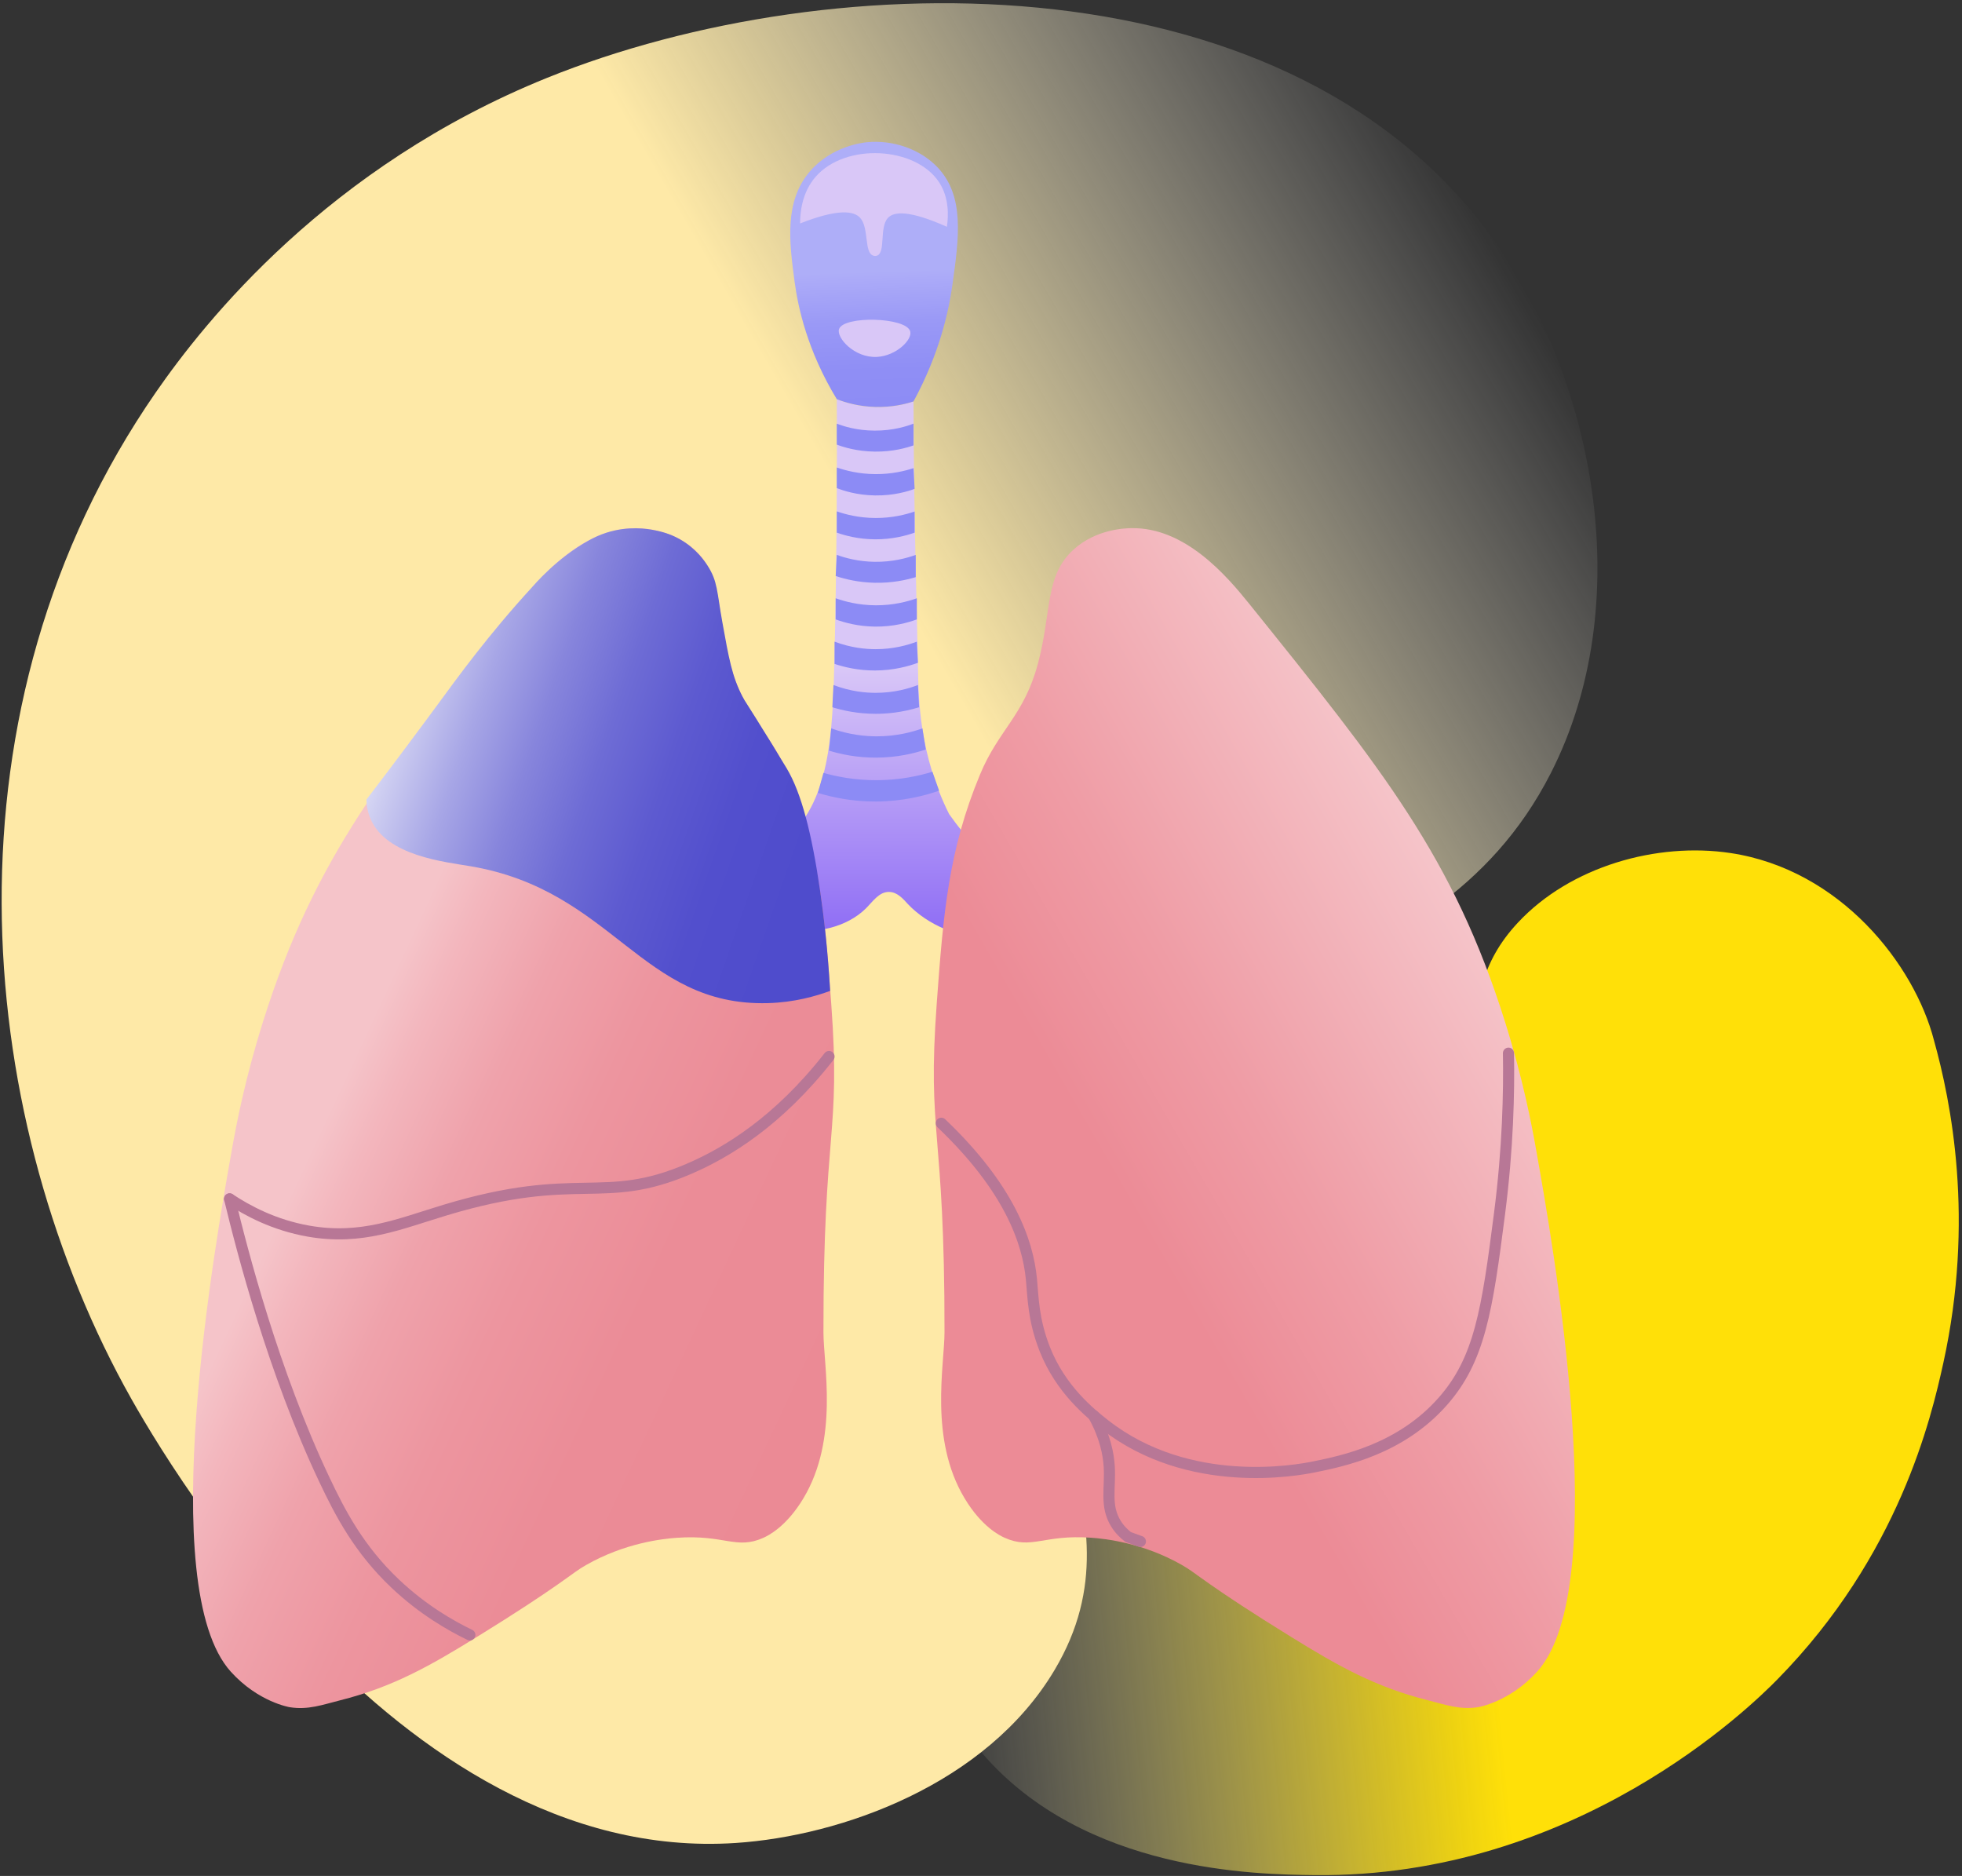 <svg fill="none" height="152" viewBox="0 0 159 152" width="159" xmlns="http://www.w3.org/2000/svg" xmlns:xlink="http://www.w3.org/1999/xlink"><rect x="0" y="0" width="159" height="152" fill="#333333" stroke="none"/><path d="m140.232 69.117c-5.935-.891-12.959 1.062-17.234 5.653-6.021 6.466-1.521 12.722-6.439 25.816-1.603 4.27-4.149 11.048-10.262 16.241-12.452 10.576-28.456 5.018-31.59 12.405-2.032 4.79 3.14 10.795 4.888 12.825 8.31 9.651 22.258 9.819 26.895 9.875 21.266.257 35.502-13.775 37.539-15.846 9.876-10.044 12.479-21.189 13.464-25.679 2.54-11.575.629-21.121-.764-26.111-1.582-6.13-7.567-13.838-16.497-15.179z" fill="url(#a)"/><path d="m12.631 31.785c3.968-5.732 13.946-18.304 31.711-25.48 23.221-9.38 60.747-9.943 77.046 13.622 7.862 11.365 11.256 29.026 4.295 42.706-9.906 19.464-33.022 15.635-39.804 34.053-5.614 15.25 7.493 25.321-.413 38.62-5.507 9.265-17.265 13.456-25.848 14.022-27.881 1.839-47.321-32.913-49.547-37.018-12.219-22.527-15.135-54.962 2.559-80.525z" fill="url(#b)"/><path d="m60.243 70.014c.853-.289 2.067-.813 3.244-1.802 3.791-3.188 3.996-8.513 4.146-15.23.188-8.473.207-15.479.18-20.637.646.259 1.604.557 2.794.631 1.491.093 2.694-.206 3.425-.451.023 9.351.273 16.754.36 21.539.047 2.535.097 7.043 2.523 11.896.659.936 1.501 1.996 2.563 3.079 1.094 1.117 2.167 2 3.115 2.688-.25.883-1.093 3.477-2.974 3.965-1.688.438-4.458-.754-6.038-2.433-.361-.385-.836-.981-1.532-.991-.809-.013-1.311.776-1.893 1.352-1.515 1.5-4.109 2.09-5.858 1.622-2.025-.542-3.534-2.667-4.055-5.227z" fill="url(#c)"/><path d="m67.813 34.326v1.699c.524.198 1.607.546 3.064.566 1.496.021 2.621-.315 3.154-.504 0-.588 0-1.174 0-1.762-.499.195-1.627.574-3.154.566-1.476-.006-2.566-.37-3.064-.565z" fill="#8c8bf5"/><path d="m67.813 37.878v1.67c.511.202 1.613.574 3.108.595 1.535.021 2.679-.34 3.2-.532-.03-.56-.06-1.12-.09-1.68-.701.23-1.76.489-3.064.485-1.354-.005-2.445-.291-3.154-.538z" fill="#8c8bf5"/><path d="m67.813 41.434v1.724c.694.245 1.77.534 3.108.541 1.384.006 2.494-.292 3.2-.541 0-.571 0-1.142 0-1.712-.704.242-1.796.528-3.154.525-1.359-.003-2.451-.292-3.154-.537z" fill="#8c8bf5"/><path d="m67.814 44.96c-.03.571-.06 1.142-.09 1.712.744.248 1.827.518 3.154.547 1.409.031 2.561-.224 3.334-.457 0-.601 0-1.201 0-1.802-.721.261-1.882.581-3.334.561-1.316-.019-2.374-.311-3.064-.561z" fill="#8c8bf5"/><path d="m67.723 48.475v1.712c.707.26 1.815.571 3.198.584 1.475.014 2.652-.317 3.38-.584 0-.571 0-1.142 0-1.712-.731.26-1.889.576-3.334.57-1.4-.007-2.523-.313-3.244-.57z" fill="#8c8bf5"/><path d="m67.633 51.99v1.802c.744.251 1.882.54 3.288.535 1.506-.005 2.71-.345 3.47-.625-.03-.57-.06-1.142-.09-1.712-.71.269-1.871.61-3.334.61-.76 0-1.966-.092-3.334-.61z" fill="#8c8bf5"/><path d="m67.543 55.504c-.03.601-.06 1.201-.09 1.802.826.255 2.037.531 3.515.531.865 0 2.103-.095 3.515-.531-.03-.601-.06-1.201-.09-1.802-.724.278-1.917.634-3.425.634-.775 0-2.017-.095-3.425-.634z" fill="#8c8bf5"/><path d="m67.363 59.019c-.06.601-.12 1.201-.18 1.802.903.278 2.221.574 3.829.568 1.704-.006 3.087-.351 4.011-.658-.09-.57-.18-1.142-.27-1.712-.81.29-2.093.643-3.695.643-.861 0-2.186-.102-3.695-.643z" fill="#8c8bf5"/><path d="m66.732 62.624c-.15.541-.3 1.081-.451 1.622 1.115.343 2.744.71 4.731.698 2.179-.013 3.939-.477 5.093-.879-.18-.511-.36-1.021-.541-1.532-1.075.329-2.623.676-4.506.683-1.79.007-3.274-.295-4.326-.593z" fill="#8c8bf5"/><path d="m67.814 32.343c-2.373-3.901-3.14-7.407-3.425-9.553-.418-3.153-.858-6.47 1.262-8.922 1.748-2.022 4.244-2.308 4.596-2.343 2.139-.213 4.369.571 5.768 2.073 2.167 2.327 1.698 5.69 1.171 9.463-.308 2.208-1.063 5.612-3.154 9.463-.687.224-1.75.48-3.064.451-1.375-.031-2.468-.363-3.154-.631z" fill="url(#d)"/><path d="m64.84 18.104c-.001-.825.124-2.482 1.262-3.785 2.416-2.768 8.101-2.453 10.003.451.836 1.275.755 2.767.631 3.605-3.022-1.345-4.28-1.254-4.776-.721-.722.775-.159 2.832-.901 3.064-.125.039-.234.01-.27 0-.788-.221-.34-2.243-1.081-3.064-.507-.561-1.759-.77-4.867.451z" fill="#d9c7f7"/><path d="m67.995 26.666c-.226.688 1.228 2.343 3.064 2.253 1.565-.077 2.897-1.398 2.704-2.073-.332-1.159-5.405-1.281-5.768-.18z" fill="#d9c7f7"/><path d="m42.039 48.929c1.821-2.262 5.185-6.208 9.553-6.13.445.008 2.832.051 4.686 1.738 2.348 2.137 1.75 5.007 2.884 9.242 1.127 4.21 3.182 5.347 4.686 8.967 2.566 6.175 2.98 11.256 3.515 18.575.789 10.789-.645 9.883-.631 26.627.003 2.676 1.261 8.641-1.622 13.45-1.391 2.322-2.871 3.034-3.244 3.203-2.203.989-3.134-.278-7.029 0-1.159.083-4.188.416-7.317 2.193-.741.42-.849.561-2.43 1.663-1.217.848-3.127 2.13-6.474 4.196-3.721 2.296-6.774 4.045-11.085 5.124-1.371.344-2.557.791-4.055.549 0 0-2.546-.41-4.776-2.882-6.208-6.881-1.263-34.68.096-42.316.351-1.972 1.044-5.655 2.518-10.342 4.177-13.296 9.86-20.356 20.727-33.856z" fill="url(#e)"/><path d="m18.608 97.14c1.434.952 3.604 2.124 6.399 2.614 4.301.752 7.359-.589 11.085-1.712 10.796-3.257 12.725-.32 19.736-3.334 3.077-1.323 7.237-3.836 11.355-9.102" stroke="#b87796" stroke-linecap="round" stroke-miterlimit="10" stroke-width=".901"/><path d="m18.608 97.14c1.009 4.198 3.545 14.006 7.66 22.71 1.297 2.744 2.821 5.684 5.768 8.472 2.238 2.116 4.485 3.396 6.038 4.145" stroke="#b87796" stroke-linecap="round" stroke-miterlimit="10" stroke-width=".901"/><path d="m47.717 43.789c.407-.224.862-.447 1.442-.631 1.752-.556 3.276-.328 3.965-.18.451.097 1.163.255 1.983.721 1.331.757 2.021 1.802 2.253 2.163.799 1.242.736 2.081 1.171 4.506.532 2.962.797 4.444 1.622 6.038.268.517.203.303 2.343 3.785.649 1.055 1.173 1.924 1.262 2.073 1.187 1.993 2.026 5.239 2.704 9.913.305 2.11.629 4.86.811 8.111-1.125.415-2.882.933-5.047.991-10.258.279-12.524-9.118-24.062-11.085-2.165-.369-6.783-.834-8.111-3.785-.285-.633-.35-1.228-.36-1.622 2.449-3.197 4.389-5.815 5.678-7.57 1.753-2.388 4.188-5.757 7.75-9.643.132-.143 1.986-2.347 4.596-3.785z" fill="url(#f)"/><path d="m101.236 48.924c-1.822-2.262-5.185-6.208-9.553-6.13-.445.008-2.832.051-4.686 1.738-2.348 2.137-1.75 5.007-2.884 9.242-1.127 4.21-3.182 5.347-4.686 8.967-2.566 6.175-2.98 11.256-3.515 18.575-.788 10.789.645 9.883.631 26.626-.003 2.676-1.261 8.641 1.622 13.45 1.391 2.322 2.871 3.035 3.244 3.203 2.203.99 3.134-.278 7.029 0 1.159.083 4.188.416 7.317 2.193.741.421.849.561 2.43 1.663 1.217.848 3.127 2.13 6.474 4.196 3.721 2.297 6.775 4.045 11.085 5.125 1.371.343 2.557.79 4.055.548 0 0 2.546-.41 4.777-2.882 6.208-6.881 1.262-34.68-.096-42.316-.35-1.972-1.044-5.655-2.518-10.342-4.177-13.296-9.86-20.356-20.726-33.856z" fill="url(#g)"/><path d="m76.285 91.012c5.524 5.265 7.002 9.589 7.3 12.616.141 1.435.133 3.265 1.081 5.678 1.29 3.284 3.706 5.22 4.867 6.128 6.831 5.345 15.629 3.692 16.942 3.425 2.38-.485 7.03-1.43 10.454-5.317 2.992-3.396 3.588-7.369 4.596-15.231.681-5.304.775-9.779.721-12.977" stroke="#b87796" stroke-linecap="round" stroke-miterlimit="10" stroke-width=".901"/><path d="m92.417 124.897c-.331-.12-.66-.241-.991-.36-.273-.209-.667-.557-.991-1.082-.889-1.436-.44-2.856-.541-4.596-.058-1.001-.317-2.432-1.262-4.146" stroke="#b87796" stroke-linecap="round" stroke-miterlimit="10" stroke-width=".901"/><linearGradient id="a" gradientUnits="userSpaceOnUse" x1="159.785" x2="72.599" y1="106.755" y2="115.424"><stop offset=".47" stop-color="#ffe008"/><stop offset=".518" stop-color="#ffe10f" stop-opacity=".91"/><stop offset=".587" stop-color="#ffe323" stop-opacity=".779"/><stop offset=".67" stop-color="#ffe743" stop-opacity=".622"/><stop offset=".764" stop-color="#ffed6f" stop-opacity=".445"/><stop offset=".866" stop-color="#fff4a9" stop-opacity=".252"/><stop offset=".974" stop-color="#fffdee" stop-opacity=".049"/><stop offset="1" stop-color="#fff" stop-opacity="0"/></linearGradient><linearGradient id="b" gradientUnits="userSpaceOnUse" x1="6.393" x2="130.023" y1="105.989" y2="34.611"><stop offset=".606" stop-color="#fee9a7"/><stop offset=".677" stop-color="#feebae" stop-opacity=".819"/><stop offset=".781" stop-color="#fef0c2" stop-opacity=".556"/><stop offset=".904" stop-color="#fff8e1" stop-opacity=".242"/><stop offset="1" stop-color="#fff" stop-opacity="0"/></linearGradient><linearGradient id="c" gradientUnits="userSpaceOnUse" x1="71.404" x2="71.423" y1="54.053" y2="76.403"><stop offset="0" stop-color="#d9c7f7"/><stop offset="1" stop-color="#8c6af5"/></linearGradient><linearGradient id="d" gradientUnits="userSpaceOnUse" x1="70.952" x2="71.434" y1="21.989" y2="35.567"><stop offset="0" stop-color="#aeaef8"/><stop offset=".035" stop-color="#acabf8"/><stop offset=".303" stop-color="#9a99f6"/><stop offset=".589" stop-color="#8f8ef5"/><stop offset=".916" stop-color="#8c8bf5"/></linearGradient><linearGradient id="e" gradientUnits="userSpaceOnUse" x1="20.74" x2="72.156" y1="82.459" y2="106.434"><stop offset=".151" stop-color="#f5c4c9"/><stop offset=".22" stop-color="#f3b6bd"/><stop offset=".347" stop-color="#efa2ab"/><stop offset=".494" stop-color="#ed959f"/><stop offset=".676" stop-color="#eb8c97"/><stop offset="1" stop-color="#eb8a95"/></linearGradient><linearGradient id="f" gradientUnits="userSpaceOnUse" x1="29.249" x2="70.076" y1="52.711" y2="66.902"><stop offset="0" stop-color="#fff"/><stop offset=".007" stop-color="#fcfcfe"/><stop offset=".122" stop-color="#cecef1"/><stop offset=".242" stop-color="#a7a6e6"/><stop offset=".364" stop-color="#8785dc"/><stop offset=".49" stop-color="#6e6cd5"/><stop offset=".62" stop-color="#5d5ad0"/><stop offset=".758" stop-color="#524fcd"/><stop offset=".916" stop-color="#4f4ccc"/></linearGradient><linearGradient id="g" gradientUnits="userSpaceOnUse" x1="71.556" x2="122.61" y1="109.947" y2="80.47"><stop offset=".397" stop-color="#ec8b96"/><stop offset=".609" stop-color="#ef9ca5"/><stop offset="1" stop-color="#f5c4c9"/></linearGradient></svg>